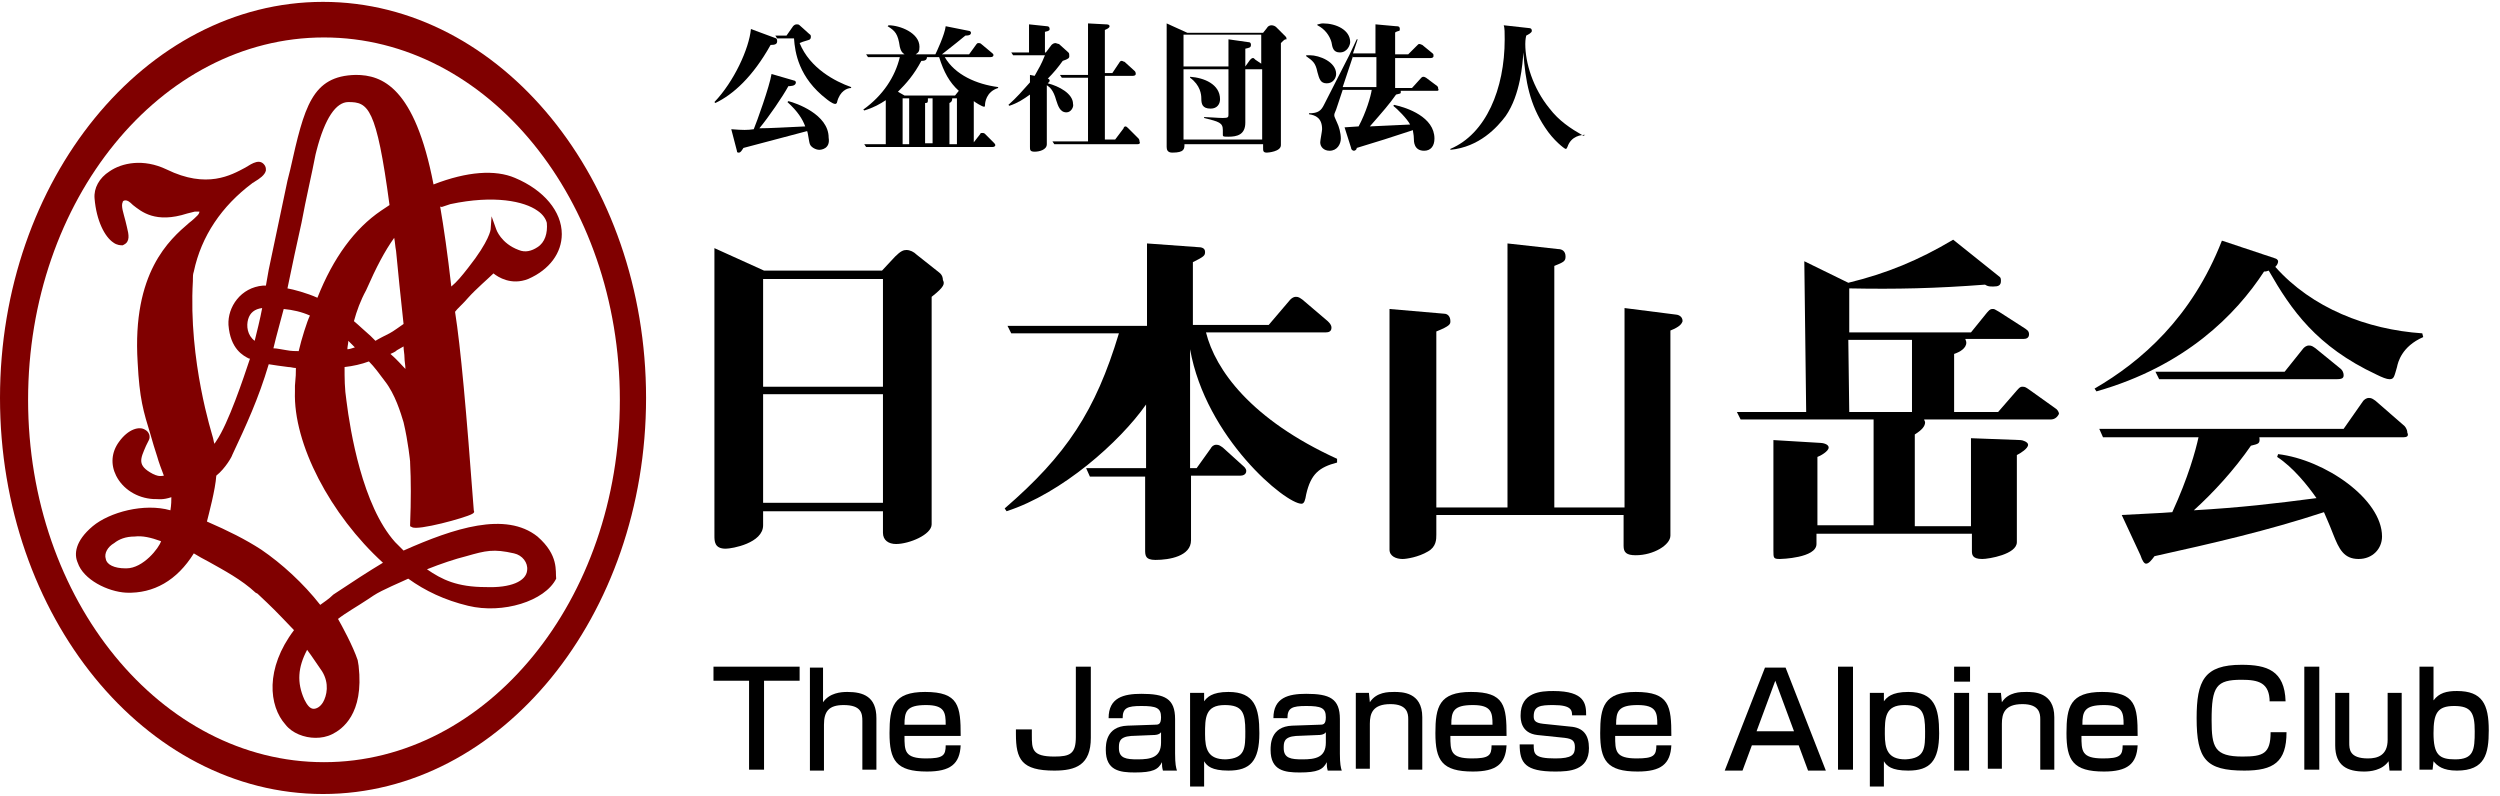<?xml version="1.0" encoding="utf-8"?>
<!-- Generator: Adobe Illustrator 24.0.1, SVG Export Plug-In . SVG Version: 6.00 Build 0)  -->
<svg version="1.1" id="レイヤー_1" xmlns="http://www.w3.org/2000/svg" xmlns:xlink="http://www.w3.org/1999/xlink" x="0px"
	 y="0px" viewBox="0 0 267 85" style="enable-background:new 0 0 267 85;" xml:space="preserve">
<style type="text/css">
	.st0{fill:#800000;}
</style>
<g>
	<path class="st0" d="M34.5,0.2C15.5,0.2,0,19.2,0,42.5c0,23.3,15.5,42.3,34.5,42.3S69,65.8,69,42.5C69,19.2,53.5,0.2,34.5,0.2z
		 M66.2,42.7c0,21.4-14.2,38.7-31.6,38.7S3,64.1,3,42.7C3,21.4,17.1,4,34.6,4S66.2,21.4,66.2,42.7z"/>
	<path class="st0" d="M57.4,57.3L57.4,57.3c-3.4-2.7-8.9-0.9-14.3,1.5c-0.3-0.3-0.6-0.6-0.9-0.9C38.7,54,37.4,46,37,42.8
		c-0.2-1.3-0.2-2.4-0.2-3.6c0.9-0.1,1.8-0.3,2.6-0.6c0.6,0.6,1.1,1.3,1.7,2.1c1.1,1.4,1.7,3.4,2,4.4c0.5,2.1,0.7,4.2,0.7,4.2l0,0.1
		c0.1,1.9,0.1,4.1,0,6.6l0,0.2l0.2,0.1c0.6,0.4,5.7-1,6.4-1.4c0.2-0.1,0.3-0.2,0.2-0.4c-0.8-10.7-1.4-17.4-2-21.2
		c0.2-0.3,0.9-0.9,1.4-1.5c0.8-0.9,2.2-2.1,2.7-2.6c0.5,0.4,1.9,1.3,3.7,0.6c2.3-1,3.6-2.8,3.6-4.8c0-2.4-1.9-4.7-5-6
		c-2.1-0.9-5.1-0.7-8.7,0.7C44.3,9.3,40.8,8,38,8c-4.7,0.1-5.5,3.4-7,10.1l-0.3,1.2c-0.6,2.8-1.3,6.2-2,9.5l-0.3,1.7
		c-0.1,0-0.2,0-0.3,0c-2.4,0.2-3.8,2.3-3.7,4.2c0.2,2.6,1.6,3.3,2.2,3.6c0,0,0,0,0.1,0c-0.7,2.1-2.3,6.9-3.6,8.8l-0.2,0.3
		c0,0,0,0,0,0c-0.1-0.3-0.1-0.5-0.2-0.8c0-0.1-2.6-8-2.1-16.6l0-0.2c0-0.3,0-0.5,0.1-0.8c0.8-3.8,3-7,6.2-9.4
		c0.1-0.1,0.2-0.1,0.3-0.2c0.5-0.3,1.1-0.7,1.2-1.2c0-0.2,0-0.3-0.1-0.5c-0.5-0.8-1.3-0.3-2.1,0.2c-1.5,0.8-4.1,2.3-8.4,0.2
		c-2.5-1.2-4.8-0.7-6.1,0.2c-1.1,0.7-1.7,1.8-1.6,2.9c0.2,2.4,1.1,4.1,2,4.7c0.4,0.3,0.8,0.3,1,0.3c0.2-0.1,0.4-0.2,0.5-0.4
		c0.3-0.5,0-1.3-0.2-2.2c-0.2-0.8-0.5-1.6-0.3-2c0-0.1,0.1-0.2,0.3-0.2c0.2,0,0.4,0.1,0.8,0.5c0.9,0.7,2.4,2,5.8,0.9l0.8-0.2
		c0.1,0,0.2,0,0.3,0c0.1,0,0.2,0,0.2,0c0,0,0,0.2-0.2,0.4c-0.2,0.2-0.5,0.5-0.9,0.8c-2.1,1.8-6.1,5.3-5.5,14.9
		c0.2,3.9,0.6,5.2,1.4,7.8c0.2,0.7,0.4,1.4,0.7,2.3c0.1,0.4,0.5,1.5,0.7,2c-0.5,0.1-0.8,0-1.2-0.2c-1.7-0.9-1.3-1.6-0.7-3
		c0.1-0.2,0.2-0.4,0.3-0.6c0.2-0.4,0-0.9-0.4-1.1c-0.6-0.4-1.8-0.1-2.8,1.3c-0.8,1.1-0.9,2.4-0.3,3.6c0.7,1.4,2.2,2.4,4,2.5
		c0.1,0,0.1,0,0.2,0c0.4,0,0.8,0.1,1.7-0.2c0,0.3,0,0.8-0.1,1.4c-2.8-0.8-6.5,0.2-8.3,1.7c-1.9,1.6-2,3-1.6,3.9
		c0.6,1.8,3.2,3.1,5.2,3.2c2.9,0.1,5.4-1.3,7.2-4.2c0.5,0.3,1,0.6,1.6,0.9c1.6,0.9,3.5,1.9,5,3.3l0.2,0.1c1.7,1.6,1.8,1.7,3.9,3.9
		c-3.1,4.1-2.7,8.1-0.9,10.1c0.7,0.9,2,1.4,3.2,1.4c0.6,0,1.2-0.1,1.8-0.4c1-0.5,3.4-2.1,2.8-7.3l-0.1-0.6c-0.5-1.5-1.7-3.7-2.1-4.4
		c0.9-0.7,2-1.3,3.2-2.1l0.6-0.4c0.9-0.6,3.1-1.5,3.7-1.8c1.8,1.3,3.9,2.3,6.4,2.9c3.7,0.9,8.2-0.5,9.4-2.9
		C59.3,61,59.7,59.3,57.4,57.3z M56.3,60.9c-0.1,1.2-1.8,1.9-4.4,1.8h0c-3.1,0-4.7-0.8-6.3-1.9c1.5-0.6,3-1.1,4.2-1.4
		c2.1-0.6,2.9-0.8,5.1-0.3C55.8,59.3,56.4,60.1,56.3,60.9z M43.3,39.4c0,0-0.1-0.1-0.1-0.1c-0.3-0.3-0.8-0.9-1.5-1.5
		c0.2-0.1,0.5-0.2,0.7-0.4c0.2-0.1,0.5-0.3,0.7-0.4c0,0.4,0.1,0.8,0.1,1.2C43.2,38.6,43.3,39,43.3,39.4z M40.7,22.5
		c-2.8,1.9-5.1,5-6.8,9.3c-1.1-0.5-2.6-0.9-3.2-1c0.5-2.4,1-4.8,1.5-7c0.5-2.7,1.1-5.2,1.5-7.3l0.1-0.4c0.9-3.5,2.1-5.2,3.4-5.2
		c2.1,0,3,0.5,4.4,11L40.7,22.5z M37.9,37.1c-0.3,0.1-0.6,0.2-0.8,0.2c0-0.3,0.1-0.6,0.1-0.9c0.1,0.1,0.2,0.2,0.2,0.2
		C37.6,36.8,37.8,37,37.9,37.1z M37.8,34.3c0.3-1.1,0.7-2.2,1.3-3.3c1.1-2.5,2-4.2,3-5.6c0.1,0.5,0.1,0.9,0.2,1.4
		c0.2,2.2,0.5,5,0.8,7.8c-0.3,0.2-1.1,0.8-1.5,1c-0.4,0.2-1.2,0.6-1.5,0.8c-0.1-0.1-0.1-0.1-0.2-0.2c-0.1-0.1-0.2-0.2-0.3-0.3
		C38.9,35.3,38.4,34.8,37.8,34.3z M32.8,69.4c0.6,0.8,1.1,1.6,1.6,2.3c0.8,1.3,0.5,2.6,0.1,3.3c-0.3,0.5-0.7,0.7-1,0.7
		c-0.4,0-0.7-0.4-1-1h0C31.7,72.9,31.8,71.3,32.8,69.4z M34.2,64.6c-1.8-2.3-4.1-4.4-6.3-5.9c-1.7-1.1-3.5-2-5.8-3
		c0.2-0.8,0.9-3.4,1-4.9c1-0.8,1.7-2.1,1.7-2.2c1.5-3.2,2.8-6,3.9-9.7c0.6,0.1,1.3,0.2,2.1,0.3c0.3,0,0.5,0.1,0.8,0.1l0,0.1
		c0,0.6,0,0.6-0.1,1.8l0,0.6c-0.2,5.6,3.8,13.2,9.4,18.3c-1.5,0.9-3.2,2-5.3,3.4C35.1,64,34.6,64.3,34.2,64.6z M31.9,37.5
		c-0.3,0-0.8,0-1.3-0.1c-0.7-0.1-1-0.2-1.4-0.2c0.3-1.3,0.9-3.4,1.1-4.2c1,0.1,1.9,0.3,2.8,0.7C32.8,34.3,32.2,36.2,31.9,37.5z
		 M28,32.9c-0.2,1.1-0.6,2.7-0.8,3.5c-0.8-0.6-0.9-1.6-0.7-2.3C26.7,33.4,27.2,33,28,32.9z M47.2,22.1c0.3-0.1,0.6-0.2,0.9-0.3
		c4.7-1,7.9-0.3,9.3,0.7c0.6,0.4,0.9,0.9,1,1.3c0.1,1.1-0.2,2.1-1,2.6c-0.6,0.4-1.3,0.6-2,0.3C53.5,26,53,24.5,53,24.5l-0.5-1.4
		l-0.1,1.4c0,0-0.1,1.2-2.4,4.1c-0.7,0.9-1.2,1.5-1.8,2c-0.4-3.5-0.8-6.3-1.2-8.6C47,22.1,47.1,22.1,47.2,22.1z M17.2,57.8
		c-0.2,0.7-1.9,2.9-3.7,2.9c0,0-0.1,0-0.1,0c-1.2,0-2-0.4-2.1-1c-0.2-0.6,0.2-1.3,0.9-1.7c0.5-0.4,1.2-0.7,2.2-0.7
		C15.2,57.2,16.1,57.4,17.2,57.8z"/>
</g>
<g>
	<path d="M85.4,71.2v1.5h-3.8v9.5H80v-9.5h-3.8v-1.5H85.4z"/>
	<path d="M87.9,71.2V75c0.7-1,1.9-1.1,2.6-1.1c1.7,0,3.1,0.5,3.1,2.8v5.5h-1.5V77c0-0.8-0.1-1.7-2-1.7c-1.6,0-2.1,0.7-2.1,2.1v4.9
		h-1.5v-11H87.9z"/>
	<path d="M96.6,78.6c0,1.6,0,2.4,2.3,2.4c1.8,0,2.1-0.3,2.1-1.4h1.6c-0.1,2-1.1,2.8-3.6,2.8c-3.3,0-4-1.2-4-4.1
		c0-2.8,0.4-4.4,3.8-4.4c3.6,0,3.8,1.5,3.8,4.7H96.6z M101,77.4c0-1.3-0.1-2.1-2.1-2.1c-2.1,0-2.3,0.7-2.3,2.1H101z"/>
	<path d="M116.5,71.2v7.6c0,2.9-1.6,3.5-3.9,3.5c-3.5,0-4.1-1.2-4.1-3.9v-0.5h1.7v0.6c0,1.5,0,2.3,2.4,2.3c1.7,0,2.3-0.3,2.3-2.1
		v-7.5H116.5z"/>
	<path d="M125.5,80.5c0,1.1,0.1,1.5,0.2,1.8h-1.5c-0.1-0.4-0.1-0.5-0.1-0.9c-0.4,0.8-1,1.1-2.9,1.1c-1.6,0-3.1-0.2-3.1-2.4
		c0-0.6,0-2.5,2.3-2.6l2.9-0.1c0.4,0,0.7,0,0.7-0.8c0-1-0.5-1.2-2.1-1.2c-1.5,0-2,0.2-2,1.3h-1.5c0-2.2,1.6-2.6,3.5-2.6
		c2.5,0,3.6,0.5,3.6,2.7V80.5z M124,78.2c-0.2,0.3-0.7,0.3-0.8,0.3l-2.4,0.1c-1.3,0.1-1.3,0.7-1.3,1.3c0,1.1,0.8,1.2,2,1.2
		c1.4,0,2.5-0.2,2.5-1.8V78.2z"/>
	<path d="M127.1,74h1.5l0,0.9c0.3-0.4,0.8-1,2.6-1c2.8,0,3.3,1.7,3.3,4.4c0,3-1,4-3.3,4c-1.8,0-2.3-0.5-2.6-1v2.7h-1.5V74z
		 M133,78.1c0-2-0.3-2.8-2.2-2.8c-2.1,0-2.1,1.4-2.1,3.1c0,1.6,0.3,2.7,2.2,2.7C133,81,133,79.9,133,78.1z"/>
	<path d="M143.1,80.5c0,1.1,0.1,1.5,0.2,1.8h-1.5c-0.1-0.4-0.1-0.5-0.1-0.9c-0.4,0.8-1,1.1-2.9,1.1c-1.6,0-3.1-0.2-3.1-2.4
		c0-0.6,0-2.5,2.3-2.6l2.9-0.1c0.4,0,0.7,0,0.7-0.8c0-1-0.5-1.2-2.1-1.2c-1.5,0-2,0.2-2,1.3H136c0-2.2,1.6-2.6,3.5-2.6
		c2.5,0,3.6,0.5,3.6,2.7V80.5z M141.6,78.2c-0.2,0.3-0.7,0.3-0.8,0.3l-2.4,0.1c-1.3,0.1-1.3,0.7-1.3,1.3c0,1.1,0.8,1.2,2,1.2
		c1.4,0,2.5-0.2,2.5-1.8V78.2z"/>
	<path d="M146.2,74l0.1,1c0.7-1.1,2-1.1,2.6-1.1c0.8,0,3,0,3,2.7v5.6h-1.5v-5.4c0-0.6-0.1-1.6-1.9-1.6c-1.9,0-2.2,1-2.2,2.1v4.8
		h-1.5V74H146.2z"/>
	<path d="M154.9,78.6c0,1.6,0,2.4,2.3,2.4c1.8,0,2.1-0.3,2.1-1.4h1.6c-0.1,2-1.1,2.8-3.6,2.8c-3.3,0-4-1.2-4-4.1
		c0-2.8,0.4-4.4,3.8-4.4c3.6,0,3.8,1.5,3.8,4.7H154.9z M159.4,77.4c0-1.3-0.1-2.1-2.1-2.1c-2.1,0-2.3,0.7-2.3,2.1H159.4z"/>
	<path d="M167.9,76.5c0-0.6,0-1.2-2-1.2c-1.4,0-2.1,0.1-2.1,1.2c0,0.4,0.1,0.7,1,0.8l2.9,0.3c1.4,0.1,2,0.9,2,2.3
		c0,2.4-2.1,2.5-3.6,2.5c-3.2,0-3.8-0.9-3.8-2.9h1.5c0,1,0,1.5,2.3,1.5c1.8,0,2.1-0.4,2.1-1.2c0-0.7-0.3-0.9-1.1-1l-2.9-0.3
		c-1.8-0.2-1.8-1.7-1.8-2.1c0-2.5,2.2-2.6,3.5-2.6c3.4,0,3.5,1.4,3.5,2.6H167.9z"/>
	<path d="M172.5,78.6c0,1.6,0,2.4,2.3,2.4c1.8,0,2.1-0.3,2.1-1.4h1.6c-0.1,2-1.1,2.8-3.6,2.8c-3.3,0-4-1.2-4-4.1
		c0-2.8,0.4-4.4,3.8-4.4c3.6,0,3.8,1.5,3.8,4.7H172.5z M177,77.4c0-1.3-0.1-2.1-2.1-2.1c-2.1,0-2.3,0.7-2.3,2.1H177z"/>
	<path d="M195,82.3h-1.9l-1-2.7h-5l-1,2.7h-1.9l4.3-11h2.2L195,82.3z M187.6,78.1h4l-2-5.4L187.6,78.1z"/>
	<path d="M197.9,71.2v11h-1.6v-11H197.9z"/>
	<path d="M199.7,74h1.5l0,0.9c0.3-0.4,0.8-1,2.6-1c2.8,0,3.3,1.7,3.3,4.4c0,3-1,4-3.3,4c-1.8,0-2.3-0.5-2.6-1v2.7h-1.5V74z
		 M205.6,78.1c0-2-0.3-2.8-2.2-2.8c-2.1,0-2.1,1.4-2.1,3.1c0,1.6,0.3,2.7,2.2,2.7C205.6,81,205.6,79.9,205.6,78.1z"/>
	<path d="M210.4,71.2v1.6h-1.7v-1.6H210.4z M210.3,74v8.3h-1.6V74H210.3z"/>
	<path d="M213.7,74l0.1,1c0.7-1.1,2-1.1,2.6-1.1c0.8,0,3,0,3,2.7v5.6h-1.5v-5.4c0-0.6-0.1-1.6-1.9-1.6c-1.9,0-2.2,1-2.2,2.1v4.8
		h-1.5V74H213.7z"/>
	<path d="M222.3,78.6c0,1.6,0,2.4,2.3,2.4c1.8,0,2.1-0.3,2.1-1.4h1.6c-0.1,2-1.1,2.8-3.6,2.8c-3.3,0-4-1.2-4-4.1
		c0-2.8,0.4-4.4,3.8-4.4c3.6,0,3.8,1.5,3.8,4.7H222.3z M226.8,77.4c0-1.3-0.1-2.1-2.1-2.1c-2.1,0-2.3,0.7-2.3,2.1H226.8z"/>
	<path d="M242.4,75c0-2.1-1.2-2.4-3-2.4c-2.7,0-3.2,0.7-3.2,4.3c0,2.9,0.3,3.9,3.3,3.9c2.2,0,3-0.3,3-2.6h1.7c0,3.2-1.4,4.1-4.5,4.1
		c-4.1,0-5.1-1.2-5.1-5.6c0-4,0.8-5.7,4.8-5.7c2.7,0,4.6,0.6,4.7,3.9H242.4z"/>
	<path d="M247.7,71.2v11h-1.6v-11H247.7z"/>
	<path d="M255.2,82.3l-0.1-1c-0.7,1-2,1.1-2.6,1.1c-1.8,0-3.1-0.6-3.1-2.8V74h1.5v5.3c0,0.7,0,1.7,2,1.7c1,0,2.1-0.3,2.1-2V74h1.5
		v8.3H255.2z"/>
	<path d="M259.9,71.2v3.6c0.6-0.8,1.4-1,2.5-1c2.7,0,3.4,1.4,3.4,4.2c0,2.5-0.4,4.3-3.4,4.3c-1.5,0-2.1-0.5-2.5-1l-0.1,0.9h-1.4v-11
		H259.9z M259.9,78.3c0,2.3,0.6,2.8,2.3,2.8c2,0,2.1-1,2.1-3c0-2-0.4-2.7-2.2-2.7S259.9,76.2,259.9,78.3z"/>
</g>
<g>
	<path d="M99.5,31.7v24.3c0,1.1-2.4,2.1-3.8,2.1c-0.8,0-1.4-0.4-1.4-1.2v-2.3H81.5v1.5c0,1.9-3.3,2.5-4,2.5c-1.2,0-1.2-0.8-1.2-1.4
		V26.5l5.3,2.4h12.6l1.4-1.5c0.6-0.6,0.9-0.7,1.2-0.7c0.4,0,0.8,0.2,1.1,0.5l2.4,1.9c0.4,0.3,0.4,0.7,0.4,0.8
		C100.9,30.3,100.9,30.6,99.5,31.7z M94.3,29.8H81.5v11.5h12.8V29.8z M94.3,42.1H81.5v11.6h12.8V42.1z"/>
	<path d="M139.5,52.8c-0.1,0.6-0.2,1-0.5,1c-1.7,0-10.2-7-11.9-16.5V50h0.7l1.5-2.1c0.1-0.2,0.3-0.4,0.6-0.4c0.3,0,0.4,0.1,0.7,0.3
		l2.1,1.9c0.1,0.1,0.4,0.3,0.4,0.6c0,0.4-0.4,0.5-0.6,0.5h-5.3v6.9c0,1.7-2.3,2.1-3.8,2.1c-1.1,0-1.1-0.5-1.1-1.1v-7.8h-5.9
		l-0.4-0.9h6.4v-6.8c-2.8,4-9,9.5-14.9,11.4l-0.2-0.3c6.6-5.7,9.7-10.4,12.2-18.7h-11.5l-0.4-0.8h14.9v-8.8l5.5,0.4
		c0.6,0,0.7,0.3,0.7,0.5c0,0.4-0.1,0.5-1.3,1.1v6.7h8.1l2.3-2.7c0.2-0.2,0.4-0.3,0.6-0.3c0.3,0,0.4,0.1,0.7,0.3l2.7,2.3
		c0.2,0.2,0.4,0.4,0.4,0.7c0,0.4-0.3,0.5-0.6,0.5h-12.8c1,4,4.8,9.3,14,13.5v0.4C140.9,49.9,140,50.6,139.5,52.8z"/>
	<path d="M178.4,35.3v21.9c0,1-1.8,2.1-3.7,2.1c-1,0-1.3-0.3-1.3-1V55h-20v2.1c0,0.5,0,1.3-0.9,1.8c-1,0.6-2.3,0.8-2.7,0.8
		c-0.7,0-1.4-0.3-1.4-1V33l5.8,0.5c0.5,0,0.7,0.4,0.7,0.8c0,0.3,0,0.5-1.5,1.1v18.8h7.6V26l5.4,0.6c0.4,0,0.8,0.2,0.8,0.8
		c0,0.5-0.2,0.6-1.2,1v25.8h7.5V32.9l5.5,0.7c0.1,0,0.7,0.1,0.7,0.7C179.6,34.6,179.4,34.9,178.4,35.3z"/>
	<path d="M219,44.8h-13.5c0,0.1,0.1,0.2,0.1,0.3c0,0.4-0.3,0.8-1.1,1.3v9.8h6v-9.4l5.3,0.2c0.2,0,0.8,0.2,0.8,0.5
		c0,0.4-0.8,0.9-1.2,1.1v9.3c0,1.3-3,1.8-3.7,1.8c-1.1,0-1.1-0.5-1.1-0.9V57H194v1.1c0,1.5-3.8,1.6-3.9,1.6c-0.7,0-0.7-0.1-0.7-0.9
		V47l5,0.3c0.2,0,0.9,0.1,0.9,0.5c0,0.4-0.9,0.9-1.2,1v7.3h6V44.8h-14.2l-0.4-0.8h7.4l-0.2-16.1l4.7,2.3c4.1-1,7.5-2.4,11.2-4.6l5,4
		c0.1,0.1,0.1,0.3,0.1,0.4c0,0.5-0.3,0.6-0.8,0.6c-0.4,0-0.6,0-0.9-0.2c-5.2,0.4-9.5,0.5-14.5,0.4l0,4.7h13l1.7-2.1
		c0.2-0.2,0.3-0.4,0.6-0.4c0.2,0,0.2,0,0.7,0.3l2.8,1.8c0.1,0.1,0.4,0.2,0.4,0.6c0,0.4-0.3,0.5-0.6,0.5h-6.2c0,0.1,0.1,0.2,0.1,0.4
		c0,0.6-0.7,1-1.3,1.2V44h4.7l2-2.3c0.2-0.2,0.3-0.4,0.6-0.4c0.3,0,0.4,0.1,0.7,0.3l2.8,2c0.2,0.1,0.4,0.4,0.4,0.6
		C219.7,44.6,219.4,44.8,219,44.8z M204.2,36.3h-6.8l0.1,7.7h6.7V36.3z"/>
	<path d="M256,39.2c-0.3,1-0.3,1.3-0.8,1.3c-0.3,0-0.8-0.2-1.4-0.5c-6.4-3-9.1-6.9-11.5-11.1C242,29,242,29,241.8,29
		c-3,4.6-8.4,10.1-17.9,12.8l-0.2-0.3c5-2.9,10.4-7.6,13.6-15.8l5.7,1.9c0.3,0.1,0.3,0.3,0.3,0.3c0,0.3-0.2,0.5-0.3,0.6
		c3.9,4.4,9.8,6.7,15.7,7.1l0.1,0.4C256.5,37,256.1,38.7,256,39.2z M256.7,46.7h-15.4c0.1,0.7-0.1,0.7-0.9,0.9c-1.8,2.6-4,5-6.1,6.9
		c5.1-0.3,8.5-0.7,13.1-1.3c-0.9-1.3-2.5-3.3-4.2-4.4l0.1-0.3c5,0.6,11.1,4.8,11.1,8.8c0,1.3-1,2.4-2.5,2.4c-1.6,0-2.1-1.1-2.7-2.6
		c-0.5-1.3-0.8-1.9-1-2.4c-6.1,2-11.8,3.3-18.1,4.7c-0.3,0.4-0.6,0.8-0.9,0.8c-0.2,0-0.4-0.3-0.6-0.9l-2-4.3
		c1.6-0.1,4.3-0.2,5.4-0.3c1.7-3.7,2.5-6.6,2.8-8h-10.2l-0.4-0.9h26.1l2.1-3c0.1-0.1,0.3-0.3,0.6-0.3c0.3,0,0.4,0.1,0.7,0.3l3.1,2.7
		c0,0,0.3,0.3,0.3,0.7C257.3,46.6,257,46.7,256.7,46.7z M249.3,40.5h-18.7l-0.4-0.8H244l2-2.5c0.1-0.1,0.3-0.3,0.6-0.3
		c0.3,0,0.4,0.1,0.7,0.3l2.7,2.2c0.1,0.1,0.3,0.3,0.3,0.7C250.3,40.5,249.9,40.5,249.3,40.5z"/>
</g>
<g>
	<path d="M82.3,4.8c-1.9,3.4-4,5.3-5.9,6.2l-0.1-0.1c2.1-2.2,3.7-5.7,3.9-7.8l2.7,1C83,4.2,83,4.3,83,4.4C83,4.7,82.8,4.8,82.3,4.8z
		 M87.5,16c-0.4,0-0.9-0.3-1-0.6c-0.1-0.2-0.2-1.2-0.3-1.4c-2.3,0.6-4.5,1.2-6.8,1.8c-0.2,0.3-0.3,0.5-0.5,0.5c-0.1,0-0.2,0-0.2-0.2
		l-0.6-2.3c1.3,0.1,1.7,0.1,2.4,0c0.3-0.7,1.7-4.6,1.9-5.9l2.4,0.7c0.1,0,0.2,0.1,0.2,0.2c0,0.4-0.6,0.4-0.8,0.4
		c-0.6,1.1-2.1,3.3-3.1,4.5c1.1,0,2.7-0.1,4.9-0.2c-0.3-0.8-0.8-1.6-1.9-2.6l0.1-0.1c0.8,0.2,4.3,1.4,4.3,3.9
		C88.7,15.9,87.7,16,87.5,16z M89.4,10.9c0,0.1-0.1,0.2-0.2,0.2c-0.3,0-0.9-0.5-0.9-0.5c-3-2.3-3.4-5-3.5-6.5H83l-0.2-0.3h1.2l0.7-1
		c0.1-0.1,0.2-0.2,0.4-0.2c0.1,0,0.2,0,0.3,0.1l1,0.9c0.1,0.1,0.2,0.1,0.2,0.3c0,0.1,0,0.2-0.1,0.3c-0.1,0.1-0.7,0.2-1.1,0.4
		c1.1,2.7,3.8,4.1,5.5,4.7v0.1C90.5,9.4,89.7,9.7,89.4,10.9z"/>
	<path d="M105.2,11.2c0,0.1,0,0.2-0.1,0.2c-0.2,0-1-0.5-1.1-0.6v4.4l0.7-0.9c0-0.1,0.1-0.1,0.2-0.1c0.1,0,0.2,0,0.3,0.1l0.9,0.9
		c0.1,0.1,0.2,0.2,0.2,0.3c0,0.1-0.1,0.2-0.3,0.2H92.5l-0.2-0.3h2.3v-4.7c-0.6,0.4-1.3,0.8-2.3,1.1l-0.1-0.1
		c2.1-1.5,3.4-3.5,3.9-5.6h-3.4l-0.2-0.3h4.1c-0.3-0.2-0.4-0.4-0.5-0.8c-0.2-1.4-0.5-1.7-1.3-2.2l0.1-0.1c1.2,0,3.3,0.8,3.3,2.3
		c0,0.5-0.1,0.6-0.4,0.8h2.1c0.1-0.2,1-2.1,1.1-3l2.5,0.5c0.1,0,0.2,0.1,0.2,0.2c0,0.3-0.4,0.3-0.6,0.3c-0.6,0.5-1.1,0.9-2.5,2h2.9
		l0.8-1.1c0.1-0.1,0.1-0.1,0.2-0.1c0.1,0,0.2,0,0.3,0.1l1.2,1c0.1,0.1,0.1,0.1,0.1,0.2c0,0.1-0.1,0.2-0.3,0.2h-4.9
		c1.1,1.9,3.4,2.9,5.7,3.2v0.1C105.3,9.8,105.2,11,105.2,11.2z M100.3,6.1H99c0,0.4-0.4,0.4-0.6,0.4c-0.8,1.5-1.6,2.4-2.5,3.3
		l0.7,0.4h5.4l0.4-0.5C101.4,8.8,100.8,7.7,100.3,6.1z M97.1,10.5h-0.7v4.9h0.7V10.5z M99.7,10.5h-0.6c0,0.1,0,0.1,0,0.2
		c0,0.3-0.1,0.3-0.3,0.3v4.3h0.8V10.5z M102.2,10.5h-0.5c0,0.3-0.1,0.4-0.3,0.5v4.4h0.8V10.5z"/>
	<path d="M113.9,12c-0.7,0-0.9-0.7-1.1-1.3c-0.3-1.1-0.7-1.4-1-1.6v6.3c0,0.6-0.8,0.8-1.3,0.8c-0.5,0-0.5-0.2-0.5-0.5v-5.6
		c-0.7,0.5-1.3,0.9-2.2,1.2l-0.1-0.1c0.9-0.8,1.5-1.5,2.3-2.4V8l0.5,0.1c0.5-0.9,0.7-1.2,1.1-2.2h-3.4l-0.2-0.3h1.9v-3l1.9,0.2
		c0.2,0,0.3,0.1,0.3,0.3c0,0.1,0,0.2-0.5,0.3v2.2h0.1l0.6-0.8c0,0,0.2-0.2,0.4-0.2c0.1,0,0.3,0.1,0.4,0.1l1,0.9
		c0.1,0.1,0.1,0.2,0.1,0.4c0,0.2-0.1,0.3-0.7,0.5c-0.5,0.7-1,1.3-1.6,1.9c0.1,0,0.2,0.1,0.2,0.2c0,0.1,0,0.1-0.2,0.3
		c1.2,0.3,2.7,1.1,2.7,2.2C114.7,11.4,114.4,12,113.9,12z M121.5,15.4h-8.9l-0.2-0.3h3.8V8.3h-2.8l-0.2-0.3h3V2.5l1.9,0.1
		c0.1,0,0.4,0,0.4,0.2c0,0.2-0.3,0.3-0.5,0.4v4.6h0.8l0.8-1.2c0.1-0.1,0.1-0.1,0.2-0.1c0.1,0,0.2,0.1,0.3,0.1l1.1,1
		c0,0,0.1,0.1,0.1,0.3c0,0.1-0.1,0.2-0.3,0.2h-3v6.8h1.1l0.9-1.2c0-0.1,0.1-0.2,0.2-0.2c0.1,0,0.2,0.1,0.3,0.2l1.1,1.1
		c0,0,0.1,0.1,0.1,0.3C121.8,15.3,121.7,15.4,121.5,15.4z"/>
	<path d="M136.8,4.6v10.9c0,0.7-1.4,0.8-1.5,0.8c-0.4,0-0.4-0.2-0.4-0.5v-0.4h-8.4c0,0.5,0,0.9-1.3,0.9c-0.5,0-0.6-0.3-0.6-0.6V2.5
		l2.2,1h8.1l0.4-0.5c0.1-0.2,0.3-0.3,0.5-0.3s0.4,0.1,0.5,0.2l1,1c0.1,0.1,0.1,0.2,0.1,0.3C137.2,4.2,137.2,4.2,136.8,4.6z
		 M134.8,3.7h-8.4v3.4h4.8V4.2l2.1,0.3c0.3,0,0.3,0.2,0.3,0.3c0,0.3-0.2,0.3-0.6,0.4v1.9h0l0.5-0.7c0.1-0.1,0.2-0.2,0.3-0.2
		c0.1,0,0.1,0,0.3,0.2l0.6,0.4V3.7z M134.8,7.4H133v5.7c0,1.3-0.9,1.5-1.8,1.5c-0.5,0-0.6,0-0.6-0.2c0-0.1,0-0.4,0-0.5
		c0-0.8-0.4-0.9-2-1.3l0-0.1c0.4,0,1.5,0.1,2,0.1c0.6,0,0.6-0.1,0.6-0.4V7.4h-4.8v7.5h8.4V7.4z M129.3,11.6c-0.9,0-1-0.5-1-1.1
		c0-0.4-0.1-1.4-1.2-2.2l0-0.1c1.5,0.1,3.2,0.8,3.2,2.4C130.3,11.1,130,11.6,129.3,11.6z"/>
	<path d="M141.7,8.9c-0.7,0-0.8-0.5-1-1.2c-0.2-1-0.5-1.2-1.2-1.7l0-0.1c0.2,0,0.2,0,0.4,0c1,0,2.8,0.7,2.8,2
		C142.7,8.3,142.4,8.9,141.7,8.9z M153.5,9.7h-3.9c0,0.1,0,0.2,0,0.2c0,0.1-0.1,0.1-0.5,0.2c-0.7,1-1.4,1.8-2.8,3.4l4.3-0.2
		c-0.3-0.6-1.4-1.7-1.8-2l0.1-0.1c1.4,0.3,4.3,1.3,4.3,3.6c0,0.8-0.4,1.3-1.1,1.3c-1.1,0-1.1-1-1.1-1.3c0-0.4-0.1-0.7-0.1-0.9
		c-2.7,0.9-3.4,1.1-6,1.9c0,0.2-0.2,0.3-0.3,0.3c-0.1,0-0.3-0.1-0.3-0.3l-0.7-2.2c0,0,1.4-0.1,1.5-0.1c0.8-1.5,1.3-3.2,1.4-3.9h-3.1
		l-0.7,2.1c-0.1,0.3-0.2,0.4-0.2,0.6c0,0.2,0.1,0.3,0.3,0.8c0.2,0.4,0.4,1.1,0.4,1.7c0,0.6-0.4,1.3-1.2,1.3c-0.6,0-1-0.4-1-0.9
		c0-0.2,0.2-1.2,0.2-1.4c0-1.2-0.7-1.5-1.4-1.6l0-0.1c1,0,1.3-0.3,1.6-0.9c0.4-0.8,2.3-4.5,2.7-5.3c0.3-0.6,0.5-1.1,0.8-1.7l0.1,0
		l-0.5,1.5h2.4V2.6l2.2,0.2c0.2,0,0.4,0,0.4,0.3c0,0.1,0,0.2-0.1,0.2c0,0-0.4,0.1-0.4,0.2v2.3h1.4l1-1c0.1-0.1,0.1-0.1,0.2-0.1
		c0,0,0.1,0,0.3,0.1l1.1,0.9c0.1,0.1,0.1,0.1,0.1,0.3c0,0.1-0.1,0.2-0.3,0.2h-3.8v3.2h1.8l1-1.1c0.1-0.1,0.2-0.1,0.2-0.1
		c0.1,0,0.1,0,0.3,0.1l1.2,0.9c0.1,0.1,0.1,0.2,0.1,0.3C153.7,9.6,153.6,9.7,153.5,9.7z M143.1,5.6c-0.7,0-0.8-0.5-0.9-1.1
		c-0.2-0.7-0.7-1.4-1.5-1.8l0-0.1c0.2,0,0.3-0.1,0.6-0.1c1.4,0,2.9,0.7,2.9,2C144.2,4.8,143.9,5.6,143.1,5.6z M147,6.1h-2.5l0-0.1
		l-1.1,3.3h3.6V6.1z"/>
	<path d="M169.3,14.4c-0.4,0-1.5,0.1-1.9,1.3c-0.1,0.2-0.1,0.2-0.2,0.2c-0.1,0-1.3-0.9-2.2-2.3c-1.6-2.4-2.1-4.9-2.3-8
		c-0.1,1.2-0.3,4.5-1.9,6.8c-0.9,1.2-2.8,3.3-5.9,3.6v-0.1c3.8-1.6,5.8-6.4,5.8-11.7c0-0.7,0-1.2-0.1-1.5l2.7,0.3
		c0.2,0,0.3,0.1,0.3,0.3c0,0.2-0.4,0.4-0.6,0.5c-0.1,0.4-0.1,0.8-0.1,0.9c0,2,0.8,4.7,2.6,6.9c1,1.3,2.2,2.1,3.6,2.9L169.3,14.4z"/>
</g>
<g>
</g>
<g>
</g>
<g>
</g>
<g>
</g>
<g>
</g>
<g>
</g>
<g>
</g>
<g>
</g>
<g>
</g>
<g>
</g>
<g>
</g>
<g>
</g>
<g>
</g>
<g>
</g>
<g>
</g>
</svg>
